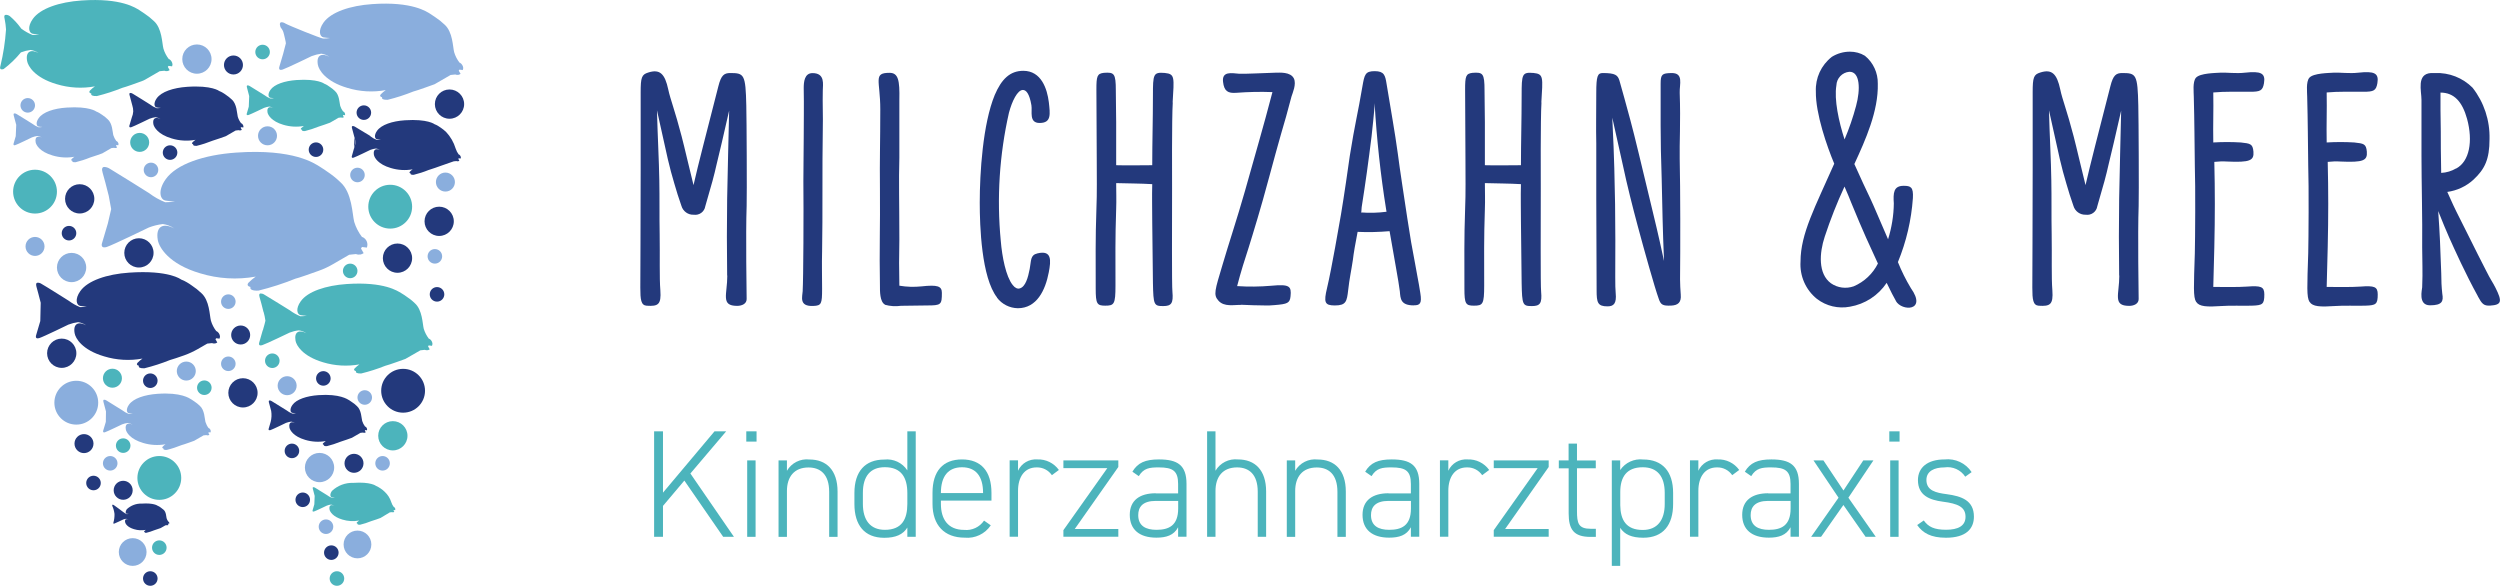 <?xml version="1.0" encoding="UTF-8"?>
<svg xmlns="http://www.w3.org/2000/svg" id="uuid-a1e6f9b7-75cd-4b9b-922a-2a429d53f9ed" viewBox="0 0 360.45 84.45">
  <path d="m24.8,9.59c.04-.1.06-.21.07-.32-.03-.31-.21-.59-.48-.75-.02,0-.04,0-.05.02v-.02c-.35-.45-.62-.97-.78-1.52-.2-.77-.19-2.93-1.39-3.98-.42-.4-.87-.76-1.36-1.08-.23-.17-.47-.33-.72-.48-.48-.28-2.55-1.79-8.32-1.39-3.21.22-5.97,1.15-7.04,2.66-.82,1.15-.56,2.04-.01,2.14.31.05.63.08.94.09h0c-.32.06-.65.08-.98.08-.57-.23-1.11-.54-1.61-.91l-.09-.12c-.45-.62-.98-1.19-1.57-1.69-.17-.12-.38-.19-.59-.18-.19.02-.26.18-.15.59.1.5.17,1,.2,1.51-.12,1.78-.39,3.54-.81,5.27-.07.19-.12.54.27.49.07,0,.13-.02.19-.04.93-.7,1.76-1.51,2.5-2.41.45-.17.92-.29,1.39-.35.41.06.81.21,1.15.45h0c-1.07-.59-1.9-.26-1.65,1.14h0c.12.72,1.08,2.41,4.24,3.34,1.8.55,3.7.66,5.54.32-.26.18-.5.38-.72.61-.17.2-.09.36.2.43-.11.24.19.39.8.36,1.25-.31,2.49-.71,3.68-1.19.43-.1,2.18-.73,2.83-.97.16-.06.32-.13.47-.22l2.07-1.2h0l.67-.07c.14.06.3.07.45.05.11-.02.22-.07.32-.14l-.26-.46.1-.15.49.06v.04Z" fill="#4cb4bc"></path>
  <path d="m62.29,49.84c.04-.1.06-.2.06-.3-.03-.29-.2-.56-.46-.7-.02,0-.03,0-.05.02v-.02c-.33-.42-.58-.91-.74-1.42-.19-.72-.18-2.74-1.31-3.72-.39-.38-.82-.71-1.28-1.01,0,0-.34-.25-.68-.44-.46-.26-2.4-1.67-7.84-1.3-3.02.21-5.62,1.07-6.63,2.49-.77,1.07-.53,1.91-.01,2,.29.05.59.08.89.08h0c-.3.05-.61.08-.92.08-.54-.21-1.05-.5-1.52-.85,0,0-3.2-1.99-3.69-2.27-.16-.11-.36-.17-.55-.17-.17.02-.24.17-.13.55s.38,1.34.57,2.15v-.06c.12.42.21.86.27,1.29-.01.11-.19.75-.38,1.42v-.07c-.22.78-.46,1.64-.5,1.75-.07.18-.11.51.25.46.06,0,.12-.02.18-.04.55-.17,3.95-1.81,3.95-1.81.42-.16.86-.27,1.31-.32.39.05.76.19,1.09.42h0c-1.01-.55-1.79-.24-1.56,1.07h0c.12.68,1.01,2.24,3.99,3.12,1.69.51,3.48.61,5.22.3-.24.17-.47.36-.68.57-.17.19-.08.34.19.4-.1.22.18.36.75.34,1.18-.29,2.34-.66,3.47-1.11.49-.11,2.9-.99,2.9-.99l2.16-1.24h0l.63-.07c.13.05.28.07.42.05.11-.02.21-.06.3-.12l-.24-.43.09-.14.46.06h0Z" fill="#4cb4bc"></path>
  <path d="m66.72,10.11c.04-.1.06-.21.07-.32-.03-.31-.21-.59-.48-.75-.02,0-.04,0-.05.02v-.02c-.35-.45-.62-.97-.78-1.52-.2-.77-.19-2.93-1.39-3.98-.42-.4-.87-.76-1.36-1.08-.23-.17-.47-.33-.72-.48-.48-.28-2.55-1.79-8.32-1.39-3.21.22-5.96,1.15-7.04,2.66-.82,1.15-.56,2.04-.01,2.14.31.05.63.08.94.09h0c-.32.06-.65.08-.98.08-.3,0-4.94-1.87-5.46-2.17-.17-.12-.38-.19-.59-.18-.18.02-.26.18-.14.59s.32.26.53,1.13c0,0,.3,1.21.28,1.32s-.2.8-.4,1.53c0,0-.49,1.68-.53,1.8-.07.19-.12.54.27.49.07,0,.13-.02.19-.04.58-.19,4.19-1.94,4.19-1.94.45-.17.92-.29,1.39-.35.41.06.81.21,1.15.45h0c-1.07-.59-1.9-.26-1.65,1.14h0c.12.72,1.08,2.41,4.25,3.34,1.8.55,3.7.66,5.54.32-.26.18-.5.38-.72.61-.17.2-.09.36.2.43-.1.24.19.39.8.36,1.25-.31,2.49-.71,3.68-1.19.53-.12,3.09-1.06,3.09-1.06l2.3-1.33h0l.67-.07c.14.06.3.07.45.05.11-.02.22-.07.32-.14l-.27-.46.1-.15.49.06v.02Z" fill="#8aaedd"></path>
  <path d="m31.65,48.82c.04-.1.06-.21.07-.32-.03-.31-.21-.59-.48-.75-.02,0-.04,0-.05.02v-.02c-.35-.45-.62-.97-.78-1.52-.2-.77-.19-2.93-1.39-3.98-.42-.4-.87-.76-1.36-1.08-.23-.17-.47-.33-.72-.47-.26-.16-.54-.29-.83-.4h0s-1.72-1.39-7.49-.99c-3.21.22-5.97,1.15-7.04,2.66-.82,1.15-.56,2.04-.01,2.14.31.05.63.08.94.09h0c-.32.06-.65.08-.98.08-.57-.23-1.11-.54-1.61-.91,0,0-3.39-2.14-3.92-2.43-.17-.12-.38-.19-.59-.18-.19.02-.26.18-.15.59s.4,1.44.61,2.3l-.06,2.64c-.02.07-.55,1.89-.59,2-.07.19-.12.54.27.49.07,0,.13-.02.19-.04.58-.18,4.19-1.94,4.19-1.94.45-.17.92-.29,1.39-.35.41.06.81.21,1.15.45h0c-1.07-.59-1.9-.26-1.65,1.14h0c.12.73,1.08,2.41,4.25,3.34,1.8.55,3.7.66,5.54.32-.26.18-.5.38-.72.61-.17.2-.09.36.2.43-.11.24.19.39.8.36,1.25-.31,2.49-.71,3.68-1.19.3-.07,1.29-.41,2.06-.68.67-.24,1.31-.54,1.93-.89l1.39-.8.67-.07c.14.06.3.07.45.05.11-.02.22-.07.32-.14l-.26-.46.1-.15.49.06v.02Z" fill="#23397c"></path>
  <path d="m52.88,35.73c.25-.6-.02-1.28-.61-1.55-.03,0-.06,0-.07.03v-.03c-.5-.65-.89-1.4-1.13-2.19-.29-1.11-.28-4.22-2.01-5.74-.6-.58-1.26-1.1-1.96-1.56,0,0-.53-.39-1.04-.69-.7-.41-3.68-2.58-12.01-2-4.63.32-8.61,1.65-10.16,3.84-1.18,1.66-.81,2.95-.02,3.08.45.08.91.12,1.36.12h.01c-.47.08-.94.12-1.42.12-.83-.33-1.61-.77-2.32-1.31,0,0-4.9-3.08-5.65-3.51-.25-.17-.55-.27-.85-.27-.26.03-.38.27-.2.85s.57,2.08.88,3.32l.35,1.91-.48,2.06s-.75,2.57-.81,2.74c-.11.28-.18.78.39.71.09,0,.19-.03.28-.06.84-.27,6.05-2.8,6.05-2.8.65-.25,1.32-.41,2.01-.5.6.08,1.17.3,1.67.65h0c-1.55-.86-2.74-.37-2.39,1.65h0c.18,1.05,1.56,3.47,6.12,4.81,2.59.79,5.33.95,8,.47-.37.26-.72.55-1.04.88-.25.3-.12.52.29.62-.15.34.28.57,1.15.52,1.81-.45,3.59-1.02,5.32-1.72.49-.11,2.17-.71,3.32-1.12.74-.26,1.45-.59,2.13-.99l2.31-1.34h0l.97-.1c.21.08.43.1.65.07.16-.04.32-.1.46-.2l-.38-.67.14-.22.71.09h-.01Z" fill="#8aaedd"></path>
  <path d="m35.06,18.44c.02-.06.04-.13.04-.2-.02-.2-.13-.37-.3-.47-.01,0-.03,0-.03.01h0c-.22-.29-.39-.61-.49-.96-.12-.48-.12-1.82-.86-2.47-.26-.25-.54-.47-.84-.67,0,0-.22-.17-.45-.3-.16-.1-.33-.18-.51-.25h0s-1.07-.86-4.65-.61c-1.99.14-3.7.71-4.37,1.65-.51.71-.35,1.27,0,1.33.19.04.39.05.59.05h0c-.2.04-.4.06-.61.05-.36-.14-.69-.33-1-.57,0,0-2.11-1.33-2.43-1.51-.11-.08-.24-.12-.37-.12-.11.01-.17.11-.09.36s.24.89.38,1.42c.09.28.14.58.14.88-.02.31-.09.61-.21.89,0,0-.3,1.04-.33,1.11-.05.12-.07.34.17.3.04,0,.08-.01.12-.03.36-.12,2.6-1.21,2.6-1.21.28-.11.57-.18.86-.22.26.04.5.13.72.28h0c-.67-.37-1.18-.16-1.03.71h0c.08.44.67,1.49,2.64,2.07,1.11.34,2.29.41,3.44.2-.16.11-.31.24-.45.38-.11.12-.05.22.12.27-.07.15.12.24.49.22.78-.19,1.54-.44,2.29-.74.33-.08,1.91-.65,1.91-.65l1.42-.82.42-.05c.09.03.18.04.28.03.07-.01.14-.04.2-.09l-.17-.28.06-.09.3.04.02.04Z" fill="#23397c"></path>
  <path d="m56.97,73.56s.03-.09.03-.14c-.01-.14-.09-.26-.21-.33,0,0-.01,0-.02,0h0c-.16-.2-.27-.43-.35-.67-.18-.58-.51-1.1-.95-1.51-.18-.18-.38-.34-.59-.48-.1-.07-.21-.14-.32-.2-.12-.07-.24-.13-.36-.18,0,0-.75-.61-3.27-.43-1.14-.04-2.24.38-3.07,1.16-.36.5-.24.89,0,.93.14.02.28.04.42.04h0c-.14.02-.28.04-.43.03-.25-.1-.49-.23-.71-.4,0,0-1.48-.93-1.71-1.06-.07-.05-.17-.08-.26-.08-.08,0-.11.08-.06.26s.17.63.26,1l-.05,1.22c-.1.37-.22.76-.24.82-.03.09-.05.24.12.22.03,0,.06,0,.09-.02.25-.08,1.83-.84,1.83-.84.19-.08.4-.13.61-.15.18.03.35.09.5.2-.47-.26-.83-.11-.72.5h0c.05.31.47,1.05,1.85,1.46.78.24,1.61.29,2.42.14-.11.08-.22.17-.32.26-.07.09-.04.16.09.19-.05.1.09.17.35.16.55-.13,1.09-.31,1.61-.52.23-.05,1.35-.46,1.35-.46l1.35-.81.3-.03c.06.02.13.03.2.02.05-.01.1-.03.14-.06l-.11-.2.04-.07.21.03Z" fill="#4cb4bc"></path>
  <path d="m30.35,62.35c.02-.06.04-.13.04-.19-.02-.19-.12-.35-.28-.44-.01,0-.03,0-.03.01h0c-.21-.28-.36-.58-.46-.9-.12-.46-.11-1.71-.82-2.33-.24-.23-.51-.45-.79-.63-.14-.1-.28-.19-.42-.28-.28-.17-1.5-1.05-4.87-.81-1.88.13-3.49.67-4.12,1.56-.48.67-.33,1.2,0,1.25.18.03.37.05.55.05h0c-.19.03-.38.05-.57.05-.34-.13-.66-.31-.94-.53,0,0-1.99-1.25-2.29-1.42-.1-.07-.22-.11-.34-.11-.11.01-.15.11-.09.34s.23.84.36,1.35l-.02,1.49c-.01.06-.03.12-.05.18,0,0-.29.98-.32,1.06-.04.11-.07.32.16.29.04,0,.08-.01.11-.03.34-.11,2.45-1.13,2.45-1.13.26-.1.54-.17.82-.2.24.03.48.12.68.26h0c-.63-.35-1.11-.15-.97.67h0c.07.42.63,1.4,2.49,1.95,1.05.32,2.16.38,3.24.19-.15.1-.3.22-.42.36-.1.12-.05.21.12.25-.06.14.11.23.47.21.73-.18,1.45-.42,2.15-.7.31-.07,1.81-.62,1.81-.62l1.35-.78.4-.04c.08.03.17.04.26.03.07-.01.13-.04.18-.08l-.15-.27.06-.09.29.03h-.01Z" fill="#8aaedd"></path>
  <path d="m49.73,16.64c.02-.05.03-.11.03-.17-.02-.17-.11-.32-.26-.4-.01,0-.02,0-.03.01h0c-.19-.26-.33-.53-.42-.82-.11-.42-.11-1.57-.75-2.13-.22-.22-.46-.41-.72-.58,0,0-.2-.15-.38-.26-.14-.09-.29-.16-.44-.22-.02.05-.05.1-.09.15l.09-.15s-.92-.74-4.01-.53c-1.71.12-3.19.61-3.76,1.42-.43.61-.3,1.09,0,1.14.17.03.34.04.51.05h0c-.17.03-.35.05-.53.05-.31-.12-.6-.29-.86-.49,0,0-1.82-1.14-2.1-1.3-.09-.07-.2-.1-.32-.1-.1,0-.14.1-.08.32s.21.77.32,1.23c0,0-.05,1.49-.06,1.52,0,0-.26.9-.28.96-.04.1-.07.29.14.26.04,0,.07-.01.11-.02.31-.1,2.24-1.03,2.24-1.03.24-.09.49-.15.75-.19.22.03.43.11.62.24h0c-.57-.32-1.01-.14-.88.61h0c.07.38.57,1.28,2.27,1.78.96.29,1.98.35,2.97.17-.14.1-.27.21-.39.32-.09.11-.05.19.11.23-.06.12.11.21.43.19.67-.17,1.33-.38,1.97-.64.28-.07,1.65-.57,1.65-.57l1.23-.71.36-.04c.08.03.16.04.24.03.06-.01.12-.04.17-.07l-.14-.24.05-.08.26.03v.02Z" fill="#4cb4bc"></path>
  <path d="m24.39,75.52s.02-.07.02-.1c0-.1-.06-.18-.14-.23,0,0-.01,0-.01,0h0c-.11-.14-.19-.3-.24-.47-.06-.24-.06-.89-.42-1.21-.13-.12-.27-.23-.42-.33,0,0-.11-.08-.22-.15-.08-.05-.16-.09-.25-.12h0s-.53-.42-2.28-.3c-.8-.03-1.57.27-2.15.81-.25.35-.17.63,0,.65.1.02.19.02.29.03h0c-.1.02-.2.03-.3.03-.18-.08-.36-.19-.51-.31,0,0-1.18-.9-1.34-.99-.05-.04-.11-.06-.18-.06-.06,0-.08.06-.05.18.17.36.27.75.32,1.15.01.42-.04.85-.16,1.25-.02.06-.04.16.08.15.02,0,.04,0,.06-.01.18-.06,1.28-.59,1.28-.59.14-.05.28-.09.42-.1.13.02.24.07.35.14h0c-.33-.18-.58-.08-.5.35h0c.04.22.33.73,1.29,1.01.55.17,1.12.2,1.69.1-.08.06-.15.12-.22.18-.05.06-.03.11.06.13-.03.07.06.12.24.11.38-.09.76-.21,1.12-.36.16-.04.94-.32.94-.32l.7-.4h0l.2-.02s.09.02.14.01c.03,0,.06-.02.09-.04l-.08-.14.03-.05.15.02h0Z" fill="#23397c"></path>
  <path d="m52.9,62.07c.02-.05.03-.11.03-.17-.02-.17-.11-.32-.26-.4-.01,0-.02,0-.03.01h0c-.19-.26-.33-.53-.42-.82-.11-.42-.11-1.57-.75-2.13-.22-.22-.46-.41-.72-.58,0,0-.2-.14-.38-.26-.26-.15-1.36-.96-4.45-.75-1.71.12-3.19.61-3.76,1.42-.43.61-.3,1.09,0,1.14.17.03.34.04.51.05h0c-.17.03-.35.05-.53.05-.31-.12-.6-.29-.86-.49,0,0-1.82-1.14-2.1-1.3-.09-.07-.2-.1-.32-.1-.1,0-.14.1-.08.32s.32,1.19.32,1.19c.08.52.06,1.05-.07,1.56,0,0-.26.9-.28.96-.04.1-.07.29.14.26.04,0,.07-.01.11-.02.31-.1,2.24-1.04,2.24-1.04.24-.09.49-.15.75-.18.22.03.43.11.62.24h0c-.57-.32-1.01-.14-.88.61h0c.07.38.57,1.28,2.27,1.78.96.29,1.98.35,2.97.17-.14.1-.27.21-.39.32-.09.11-.05.19.11.23-.06.12.11.21.43.19.67-.17,1.33-.38,1.97-.64.28-.07,1.65-.57,1.65-.57l1.23-.71h0l.36-.04c.08.03.16.04.24.03.06-.01.12-.04.17-.07l-.14-.24.05-.08.26.03v.02Z" fill="#23397c"></path>
  <path d="m66.41,22.89c.02-.06.03-.12.04-.19-.02-.18-.12-.34-.28-.43-.01,0-.02,0-.03.01h0c-.2-.27-.35-.56-.45-.88-.27-.89-.74-1.7-1.37-2.37-.24-.23-.5-.44-.77-.62,0,0-.21-.15-.41-.27-.15-.09-.31-.17-.48-.23-.02.06-.05.11-.09.16l.09-.16s-.98-.79-4.28-.57c-1.83.12-3.41.65-4.02,1.52-.47.66-.32,1.17,0,1.22.18.03.36.05.54.05h0c-.18.03-.37.05-.56.05-.33-.13-.64-.3-.92-.52l-.05-.07s-1.89-1.15-2.19-1.32c-.1-.07-.22-.11-.34-.1-.1.01-.15.1-.08.34s.22.82.35,1.31v-.04c.07.26.13.52.16.79,0,.07-.11.46-.23.87v-.04c-.13.48-.28,1-.3,1.07-.04.11-.07.31.15.28.04,0,.08-.01.11-.03.33-.1,2.39-1.11,2.39-1.11.26-.1.53-.17.8-.2.24.03.46.12.66.26h0c-.61-.34-1.08-.15-.94.65h0c.07.41.61,1.37,2.43,1.9,1.02.31,2.11.38,3.16.19-.15.1-.29.22-.41.35-.1.12-.05.2.11.24-.06.14.11.22.46.2.72-.18,1.42-.4,2.1-.68.3-.07,1.76-.6,1.76-.6l1.89-.66-.06-.12s.04.08.06.12l.38-.04c.08.03.17.04.26.03.06-.01.12-.04.18-.08l-.15-.26.05-.09.28.03-.02.02Z" fill="#23397c"></path>
  <path d="m51.11,19.83l-.07,1.58c.11-.4.21-.76.22-.83-.03-.26-.08-.51-.15-.76h0Z" fill="#23397c"></path>
  <path d="m17.05,20.96c.02-.06.03-.12.04-.19-.02-.18-.12-.34-.28-.43-.01,0-.02,0-.03.01h0c-.2-.27-.35-.56-.45-.88-.11-.44-.11-1.67-.8-2.27-.24-.23-.5-.44-.77-.62,0,0-.21-.15-.41-.27-.15-.09-.31-.17-.47-.23h0s-.98-.79-4.28-.57c-1.83.12-3.41.65-4.02,1.52-.47.66-.32,1.17,0,1.22.18.03.36.05.54.05h0c-.18.03-.37.05-.56.05-.33-.13-.64-.3-.92-.52,0,0-1.94-1.22-2.23-1.38-.1-.07-.22-.11-.34-.1-.1.01-.15.1-.08.34s.22.82.35,1.31c0,0-.07,1.62-.07,1.63s-.28.96-.3,1.03c-.04.11-.07.31.15.28.04,0,.08-.01.11-.03.33-.1,2.39-1.11,2.39-1.11.26-.1.53-.17.8-.2.24.03.46.12.66.26h0c-.61-.34-1.08-.15-.94.65h0c.07.41.61,1.37,2.43,1.9,1.02.31,2.11.38,3.16.19-.15.1-.29.22-.41.35-.1.12-.05.2.11.24-.06.14.11.22.46.2.72-.18,1.42-.4,2.1-.68.3-.07,1.76-.6,1.76-.6l1.31-.76.38-.04c.08.03.17.04.26.03.06-.01.12-.04.18-.08l-.15-.26.05-.09.28.03h-.02Z" fill="#8aaedd"></path>
  <circle cx="5.05" cy="27.63" r="3.16" fill="#4cb4bc"></circle>
  <circle cx="11" cy="58.06" r="3.16" fill="#8aaedd"></circle>
  <circle cx="22.97" cy="68.91" r="3.16" fill="#4cb4bc"></circle>
  <circle cx="19.13" cy="79.59" r="2" fill="#8aaedd"></circle>
  <circle cx="58.12" cy="56.34" r="3.16" fill="#23397c"></circle>
  <circle cx="56.26" cy="29.8" r="3.16" fill="#4cb4bc"></circle>
  <circle cx="28.39" cy="8.52" r="2.11" fill="#8aaedd"></circle>
  <circle cx="10.32" cy="38.57" r="2.11" fill="#8aaedd"></circle>
  <circle cx="20.03" cy="36.46" r="2.11" fill="#23397c"></circle>
  <circle cx="64.81" cy="15.01" r="2.11" fill="#23397c"></circle>
  <circle cx="57.31" cy="37.22" r="2.11" fill="#23397c"></circle>
  <circle cx="63.32" cy="31.91" r="2.11" fill="#23397c"></circle>
  <circle cx="8.9" cy="50.93" r="2.11" fill="#23397c"></circle>
  <circle cx="11.49" cy="28.67" r="2.11" fill="#23397c"></circle>
  <circle cx="35.03" cy="56.64" r="2.11" fill="#23397c"></circle>
  <circle cx="56.64" cy="62.83" r="2.11" fill="#4cb4bc"></circle>
  <circle cx="46.07" cy="67.41" r="2.11" fill="#8aaedd"></circle>
  <circle cx="33.66" cy="9.37" r="1.37" fill="#23397c"></circle>
  <circle cx="20.14" cy="20.53" r="1.37" fill="#4cb4bc"></circle>
  <circle cx="38.57" cy="19.58" r="1.37" fill="#8aaedd"></circle>
  <circle cx="64.22" cy="26.25" r="1.37" fill="#8aaedd"></circle>
  <circle cx="5.05" cy="35.53" r="1.37" fill="#8aaedd"></circle>
  <circle cx="16.21" cy="54.53" r="1.37" fill="#4cb4bc"></circle>
  <circle cx="12.11" cy="63.96" r="1.37" fill="#23397c"></circle>
  <circle cx="17.76" cy="70.69" r="1.37" fill="#23397c"></circle>
  <circle cx="34.7" cy="48.3" r="1.37" fill="#23397c"></circle>
  <circle cx="51.04" cy="66.8" r="1.37" fill="#23397c"></circle>
  <circle cx="26.86" cy="53.5" r="1.37" fill="#8aaedd"></circle>
  <circle cx="41.4" cy="55.61" r="1.37" fill="#8aaedd"></circle>
  <circle cx="37.86" cy="7.5" r="1.05" fill="#4cb4bc"></circle>
  <circle cx="4" cy="15.19" r="1.05" fill="#8aaedd"></circle>
  <circle cx="21.77" cy="24.5" r="1.05" fill="#8aaedd"></circle>
  <circle cx="24.52" cy="22" r="1.05" fill="#23397c"></circle>
  <circle cx="9.95" cy="33.62" r="1.05" fill="#23397c"></circle>
  <circle cx="32.92" cy="43.49" r="1.05" fill="#8aaedd"></circle>
  <circle cx="50.49" cy="39.06" r="1.05" fill="#4cb4bc"></circle>
  <circle cx="32.92" cy="52.45" r="1.05" fill="#8aaedd"></circle>
  <circle cx="39.26" cy="52.01" r="1.05" fill="#4cb4bc"></circle>
  <circle cx="21.67" cy="54.89" r="1.05" fill="#23397c"></circle>
  <circle cx="17.76" cy="64.25" r="1.05" fill="#4cb4bc"></circle>
  <circle cx="15.89" cy="66.8" r="1.05" fill="#8aaedd"></circle>
  <circle cx="22.97" cy="78.96" r="1.05" fill="#4cb4bc"></circle>
  <circle cx="13.48" cy="69.64" r="1.05" fill="#23397c"></circle>
  <circle cx="29.46" cy="55.9" r="1.05" fill="#4cb4bc"></circle>
  <circle cx="52.46" cy="16.24" r="1.05" fill="#23397c"></circle>
  <circle cx="51.54" cy="25.23" r="1.05" fill="#8aaedd"></circle>
  <circle cx="62.7" cy="36.96" r="1.05" fill="#8aaedd"></circle>
  <circle cx="63.01" cy="42.44" r="1.05" fill="#23397c"></circle>
  <circle cx="46.62" cy="54.56" r="1.05" fill="#23397c"></circle>
  <circle cx="52.59" cy="57.31" r="1.05" fill="#8aaedd"></circle>
  <circle cx="55.16" cy="66.8" r="1.05" fill="#8aaedd"></circle>
  <circle cx="43.65" cy="72.06" r="1.05" fill="#23397c"></circle>
  <circle cx="47" cy="75.94" r="1.05" fill="#8aaedd"></circle>
  <circle cx="42.09" cy="65.01" r="1.05" fill="#23397c"></circle>
  <circle cx="21.67" cy="83.41" r="1.05" fill="#23397c"></circle>
  <circle cx="51.54" cy="78.5" r="2" fill="#8aaedd"></circle>
  <circle cx="47.77" cy="79.68" r="1.05" fill="#23397c"></circle>
  <circle cx="48.58" cy="83.41" r="1.05" fill="#4cb4bc"></circle>
  <circle cx="45.56" cy="21.58" r="1.05" fill="#23397c"></circle>
  <path d="m104.84,39.75c-.05-3.97-.05-7.36,0-11.09.1-5.26.19-8.35.29-12.72-.64,2.9-1.57,6.78-1.82,7.8-.34,1.52-.68,2.79-1.62,5.99-.12.8-.87,1.35-1.67,1.23-.81.04-1.54-.49-1.77-1.27-.44-1.23-.68-2.06-1.03-3.24-.34-1.12-.64-2.26-.93-3.49-.34-1.48-.93-4.12-1.57-7.06.1,3.78.29,7.17.34,10.11.05,2.6,0,5.01.05,7.76.05,3.24-.05,6.23.1,8.1.15,2.07-.34,2.31-1.96,2.21-.84-.05-.93-.88-.93-2.6,0-1.86.05-9.53.05-16.93v-11.24c0-2.16.15-2.56,1.08-2.85,1.67-.54,2.41.15,2.9,2.45.3,1.42.98,3.09,1.92,6.72.44,1.67,1.13,4.71,1.72,7.06.34-1.52.88-3.68,1.37-5.6.54-2.21,1.42-5.45,2.21-8.64.4-1.62.84-1.92,1.72-1.92,2.01,0,2.21.19,2.31,4.71.05,1.82.1,12.81.05,14.43-.15,4.12,0,13,0,13.45,0,.68-.68.98-1.37.98-2.41,0-1.42-1.62-1.42-4.37h-.03Z" fill="#23397c"></path>
  <path d="m115.73,41.91c.1-1.52.15-11.49.1-15.81,0-2.01.05-4.32.05-6.13,0-2.41.05-4.67,0-7.27,0-.88.1-2.16,1.27-2.16,1.86,0,1.48,1.67,1.48,2.5-.05,1.96.05,3.63,0,5.6-.1,5.89,0,12.22-.1,17.62-.05,2.01,0,3.24,0,5.4s-.1,2.41-1.27,2.45c-2.11.1-1.57-1.33-1.52-2.21h0Z" fill="#23397c"></path>
  <path d="m127.61,43.93c-.78-.4-.74-2.01-.74-2.75-.1-5.05.05-8.79,0-13.84-.05-4.42.05-6.82.05-11.58,0-4.17-1.08-5.26,1.33-5.26,1.27,0,1.48,1.08,1.42,3.88v8.35c-.1,3.38,0,6.53,0,11.78-.05,2.55-.05,4.22,0,6.68,1.05.18,2.13.21,3.19.1,2.3-.25,2.94-.05,2.94.93,0,1.72-.1,1.82-2.16,1.82-1.33,0-2.35.05-3.74.05-.77.11-1.56.06-2.31-.15h0Z" fill="#23397c"></path>
  <path d="m143.76,42.9c-2.26-2.9-2.5-10.31-2.5-13.69,0-4.27.44-11.33,2.16-15.51.98-2.3,2.21-3.49,4.12-3.49,2.6,0,3.44,2.6,3.68,4.52.19,1.72.4,3-1.33,3-1.57,0-1.03-1.67-1.18-2.55-.29-1.72-.78-2.21-1.23-2.21-.78,0-1.57,1.62-2.01,3.29-1.37,6.05-1.77,12.28-1.18,18.45.19,2.31.74,5.16,1.72,6.38.34.44.69.59,1.03.49.83-.25,1.18-1.57,1.42-2.79s.05-2.01,1.13-2.26c2.07-.49,1.96.98,1.62,2.75-.49,2.56-1.72,5.16-4.46,5.16-1.18-.02-2.29-.58-3-1.52v-.02Z" fill="#23397c"></path>
  <path d="m169.09,14.77c-.15,2.35-.1,11.33-.1,12.47,0,4.81-.05,13.94.05,14.82.15,1.67-.15,2.07-1.33,2.07-1.33,0-1.42-.15-1.48-3.34l-.1-8.79c0-1.96-.05-3.58,0-5.45-1.67-.1-3.53-.1-5.2-.15,0,1.18.05,2.45,0,3.73-.15,4.42-.1,6.82-.1,11.04,0,2.7-.19,2.9-1.48,2.9-1.18,0-1.37-.25-1.37-2.45,0-4.12-.05-7.27.1-11.44.1-2.35.05-4.86.05-7.21l-.05-10.06c0-1.92.1-2.3,1.08-2.41,1.48-.1,1.72.05,1.72,2.56,0,1.92.05,2.79.05,4.57v6.19c1.67.05,3.53,0,5.2,0,0-3.38.1-6.48.1-10.06,0-3.09.05-3.38,1.72-3.24,1.48.15,1.33.64,1.12,4.27v-.02Z" fill="#23397c"></path>
  <path d="m178.9,43.97c-.93-.05-2.41.34-3.24-.64-.74-.83-.49-1.48.59-5.11.89-3.04,2.11-6.68,3.24-10.65,1.52-5.45,2.6-9.03,3.97-14.29-1.73-.07-3.47-.03-5.2.1-1.23.1-1.77-.25-1.92-1.57-.19-1.57,1.23-1.27,2.3-1.18.74.05,3.49-.1,5.26-.15.59,0,2.16-.15,2.65.83.4.83-.19,2.11-.34,2.6-.64,2.45-.93,3.44-1.52,5.45-.83,2.85-2.5,9.28-3.38,12.13-.44,1.42-.78,2.7-2.11,6.82-.29.98-.59,1.97-.83,2.94,1.64.11,3.28.09,4.91-.05,2.65-.25,2.94.05,2.79,1.52-.1.98-.44,1.12-2.31,1.27-.46.05-.91.06-1.37.05-1.08,0-2.26-.05-3.49-.1v.02Z" fill="#23397c"></path>
  <path d="m203.84,44.03c-1.92,0-1.92-.98-2.01-2.01-.15-1.33-.89-5.2-1.48-8.69-1.53.13-3.07.17-4.61.1-.3,1.52-.59,3.19-.68,4.03-.25,1.67-.49,2.65-.68,4.37-.19,1.62-.29,2.21-1.92,2.21-1.48,0-1.62-.44-1.13-2.5.68-2.85,1.77-9.28,2.01-10.61.44-2.6,1.08-7.06,1.27-8.44.74-4.67,1.18-6.19,1.82-10.02.3-1.72.4-2.21,1.77-2.21s1.52.59,1.72,1.86c.64,3.93,1.18,6.82,1.62,10.06.25,2.01.93,6.38,1.37,9.32.4,2.65.68,4.27,1.13,6.58.15.98.49,2.5.74,4.17.25,1.52-.05,1.77-.93,1.77h0Zm-3.93-13.5c0-.1-.05-.19-.05-.29-.82-5.09-1.37-10.22-1.67-15.37,0,1.08-.4,4.27-.44,4.81-.44,3.58-.89,6.82-1.42,10.16l-.05.64c0,.06-.01.11-.05.15,1.23.09,2.46.06,3.68-.1h0Z" fill="#23397c"></path>
  <path d="m222.25,14.77c-.15,2.35-.1,11.33-.1,12.47,0,4.81-.05,13.94.05,14.82.15,1.67-.15,2.07-1.33,2.07-1.33,0-1.42-.15-1.48-3.34l-.1-8.79c0-1.96-.05-3.58,0-5.45-1.67-.1-3.53-.1-5.2-.15,0,1.18.05,2.45,0,3.73-.15,4.42-.1,6.82-.1,11.04,0,2.7-.19,2.9-1.48,2.9-1.18,0-1.37-.25-1.37-2.45,0-4.12-.05-7.27.1-11.44.1-2.35.05-4.86.05-7.21l-.05-10.06c0-1.92.1-2.3,1.08-2.41,1.48-.1,1.72.05,1.72,2.56,0,1.92.05,2.79.05,4.57v6.19c1.67.05,3.53,0,5.2,0,0-3.38.1-6.48.1-10.06,0-3.09.05-3.38,1.72-3.24,1.48.15,1.33.64,1.12,4.27v-.02Z" fill="#23397c"></path>
  <path d="m230.2,41.86c0-5.16-.05-8.73-.05-13.35v-7.86c-.05-2.26,0-4.17,0-7.27,0-2.41.19-2.85.93-2.85,1.82,0,2.16.3,2.41,1.08.29.98,1.08,3.88,1.57,5.69.59,2.16,1.67,6.72,3.09,12.62.44,1.86.83,3.34,1.77,7.71-.19-4.32-.25-7.95-.34-11.93-.1-3.29-.15-4.91-.15-7.61v-6.04c0-1.37.25-1.48,1.52-1.52,1.86-.05,1.18,1.62,1.23,2.85.15,4.22-.05,7.27,0,9.57.1,4.27.1,12.96.05,17.33,0,.68.05,1.48.1,2.21.1,1.12-.4,1.52-1.37,1.57-1.23.05-1.52-.1-1.82-1.03-.55-1.52-2.07-6.92-3-10.4-.74-2.75-1.57-6.04-2.16-8.84l-1.52-6.82c.15,3.44.25,5.3.29,7.27.1,3.44.15,6.92.15,10.36,0,5.05-.05,6.58.05,7.65.15,1.52-.29,1.92-1.18,1.92-1.42,0-1.57-.54-1.57-2.31h0Z" fill="#23397c"></path>
  <path d="m273.35,43.38c-.29-.49-.74-1.37-1.33-2.6-1.22,1.83-3.13,3.07-5.3,3.44-1.68.32-3.41-.09-4.76-1.13-1.62-1.3-2.5-3.32-2.36-5.4,0-3.98,2.11-7.86,4.86-14.09-1.03-2.45-2.7-7.21-2.65-10.4-.09-1.95.77-3.81,2.31-5.01.78-.48,1.68-.74,2.6-.74.76,0,1.51.19,2.16.59,1.21.98,1.89,2.47,1.86,4.03.1,3.93-1.77,8.1-3.38,11.58.93,2.06,1.67,3.68,2.36,5.1.4.83,1.57,3.63,2.5,5.75.52-1.67.81-3.41.83-5.16-.1-1.52-.05-2.55,1.42-2.55,1.03,0,1.42.19,1.33,1.77-.22,3.17-.95,6.29-2.16,9.23.52,1.29,1.14,2.54,1.86,3.74,2.41,3.38-1.32,3.38-2.16,1.86Zm-2.6-5.4c-1.13-2.45-2.11-4.52-3.83-8.73-.19-.54-.59-1.42-.98-2.35-1.09,2.35-2.04,4.76-2.85,7.22-.78,2.36-.98,5.35.89,6.72.96.67,2.18.83,3.29.44,1.52-.65,2.75-1.81,3.49-3.29h0Zm-4.81-17.86c.67-1.58,1.23-3.2,1.67-4.86.64-2.35.59-4.96-.98-4.91-1.02.09-1.82.93-1.86,1.96-.34,2.06.34,5.2,1.18,7.8h0Z" fill="#23397c"></path>
  <path d="m305.54,39.75c-.05-3.97-.05-7.36,0-11.09.1-5.26.19-8.35.29-12.72-.64,2.9-1.57,6.78-1.82,7.8-.34,1.52-.68,2.79-1.62,5.99-.12.8-.87,1.35-1.67,1.23-.81.03-1.54-.49-1.77-1.27-.44-1.23-.68-2.06-1.03-3.24-.34-1.12-.64-2.26-.93-3.49-.34-1.48-.93-4.12-1.57-7.06.1,3.78.3,7.17.34,10.11.05,2.6,0,5.01.05,7.76.05,3.24-.05,6.23.1,8.1.15,2.07-.34,2.31-1.96,2.21-.83-.05-.93-.88-.93-2.6,0-1.86.05-9.53.05-16.93v-11.24c0-2.16.15-2.56,1.08-2.85,1.67-.54,2.41.15,2.9,2.45.29,1.42.98,3.09,1.92,6.72.44,1.67,1.13,4.71,1.72,7.06.34-1.52.89-3.68,1.37-5.6.54-2.21,1.42-5.45,2.21-8.64.4-1.62.83-1.92,1.72-1.92,2.01,0,2.21.19,2.31,4.71.05,1.82.1,12.81.05,14.43-.15,4.12,0,13,0,13.45,0,.68-.68.98-1.37.98-2.41,0-1.42-1.62-1.42-4.37h-.03Z" fill="#23397c"></path>
  <path d="m316.64,43.53c-.44-.68-.34-2.26-.19-7.02.05-2.01.1-9.62,0-12.62-.05-3.58-.05-6.19-.15-9.97,0-.59-.19-2.11.3-2.7.59-.69,2.85-.69,3.49-.74.98-.05,2.31.15,3.58,0,2.3-.25,3,.05,2.75,1.52-.19,1.08-.54,1.23-2.01,1.23s-3.73-.05-5.3.1c.05,2.79-.05,4.52,0,7.21,1.32-.08,2.65-.08,3.97,0,1.37.15,1.72.19,1.82,1.33.1,1.27-.49,1.57-3.78,1.42-.62-.04-1.24-.02-1.86.05.1,4.22.1,7.86,0,12.28l-.15,5.75c1.52,0,3.49.05,4.86-.05,2.01-.15,2.5,0,2.5,1.13,0,1.42-.25,1.57-1.77,1.62-1.13.05-3.09-.05-4.32.05-2.21.15-3.29.1-3.73-.59h0Z" fill="#23397c"></path>
  <path d="m332.99,43.53c-.44-.68-.34-2.26-.19-7.02.05-2.01.1-9.62,0-12.62-.05-3.58-.05-6.19-.15-9.97,0-.59-.19-2.11.3-2.7.59-.69,2.85-.69,3.49-.74.98-.05,2.31.15,3.58,0,2.3-.25,3,.05,2.75,1.52-.19,1.08-.54,1.23-2.01,1.23s-3.73-.05-5.3.1c.05,2.79-.05,4.52,0,7.21,1.32-.08,2.65-.08,3.97,0,1.37.15,1.72.19,1.82,1.33.1,1.27-.49,1.57-3.78,1.42-.62-.04-1.24-.02-1.86.05.1,4.22.1,7.86,0,12.28l-.15,5.75c1.52,0,3.49.05,4.86-.05,2.01-.15,2.5,0,2.5,1.13,0,1.42-.25,1.57-1.77,1.62-1.13.05-3.09-.05-4.32.05-2.21.15-3.29.1-3.73-.59h0Z" fill="#23397c"></path>
  <path d="m357.28,42.75c-1.86-3.38-3.38-6.78-4.17-8.54-.49-1.12-.83-1.92-1.57-3.78.25,3.53.29,4.91.44,8.98,0,.98.04,1.97.15,2.94.19,1.08,0,1.67-1.77,1.67s-1.13-2.31-1.13-2.6c.1-2.41,0-3.68,0-5.75.05-4.12-.1-9.43-.1-13.25v-8.01c0-1.33-.74-3.74,1.37-3.88h.59c2.02-.08,3.97.68,5.4,2.11,1.66,2.11,2.52,4.73,2.45,7.42,0,2.9-.68,4.32-2.31,5.84-1.05.96-2.37,1.58-3.78,1.77.59,1.33,1.08,2.41,1.86,3.93.89,1.72,2.01,4.08,3.73,7.41.68,1.37.93,1.62,1.37,2.5.98,1.96.89,2.45-.78,2.55-.93.05-1.18-.25-1.77-1.33h.01Zm-3.15-18.45c1.92-1.03,2.45-3.93,1.57-7.17-.68-2.45-1.86-3.78-3.83-3.78v2.45c.05,2.85.05,3.68.05,5.69,0,1.12.05,2.3.05,3.44.76-.04,1.5-.26,2.16-.65h0Z" fill="#23397c"></path>
  <path d="m104.27,77.4l-5.6-8.11-3.08,3.65v4.46h-1.28v-15.21h1.28v8.84l7.43-8.84h1.68l-5.16,6.08,6.28,9.13h-1.55,0Z" fill="#4cb4bc"></path>
  <path d="m107.6,62.19h1.48v1.48h-1.48v-1.48Zm.13,4.19h1.21v11.02h-1.21v-11.02Z" fill="#4cb4bc"></path>
  <path d="m112.25,66.38h1.21v1.5c.66-1.14,1.93-1.78,3.24-1.63,2.44,0,4.06,1.52,4.06,4.63v6.53h-1.21v-6.5c0-2.51-1.26-3.51-2.98-3.51-2.07,0-3.11,1.36-3.11,3.39v6.62h-1.21v-11.02h0Z" fill="#4cb4bc"></path>
  <path d="m130.82,62.19h1.21v15.21h-1.21v-1.34c-.62,1.01-1.68,1.48-3.33,1.48-2.87,0-4.3-1.85-4.3-4.87v-1.59c0-3.13,1.56-4.82,4.3-4.82,1.32-.15,2.61.45,3.33,1.56v-5.63Zm0,10.49v-1.59c0-2.25-.88-3.73-3.24-3.73-2.09,0-3.17,1.3-3.17,3.7v1.59c0,2.31,1.04,3.74,3.17,3.74,2.47,0,3.24-1.56,3.24-3.73h0Z" fill="#4cb4bc"></path>
  <path d="m135.66,72.19v.47c0,2.18,1.01,3.74,3.35,3.74,1.13.12,2.23-.4,2.87-1.34l.97.68c-.83,1.24-2.28,1.93-3.77,1.78-2.93,0-4.63-1.81-4.63-4.87v-1.59c0-3.13,1.5-4.82,4.25-4.82s4.25,1.7,4.25,4.82v1.12h-7.29,0Zm0-1.1h6.08v-.02c0-2.4-1.04-3.7-3.04-3.7s-3.04,1.32-3.04,3.7v.02Z" fill="#4cb4bc"></path>
  <path d="m146.78,70.76v6.63h-1.21v-11.02h1.21v1.5c.49-1.07,1.6-1.72,2.78-1.63,1.23-.05,2.39.52,3.11,1.52l-1.01.75c-.5-.73-1.33-1.15-2.21-1.12-1.72,0-2.67,1.36-2.67,3.38Z" fill="#4cb4bc"></path>
  <path d="m159.65,67.5h-6.33v-1.12h7.92v.95l-6.28,8.94h6.28v1.12h-7.92v-.95l6.33-8.94Z" fill="#4cb4bc"></path>
  <path d="m166.64,71.14h3.22v-1.37c0-1.87-.75-2.38-2.78-2.38-1.33,0-2.18.09-2.89,1.26l-.92-.64c.77-1.3,1.87-1.77,3.83-1.77,2.69,0,3.97.83,3.97,3.52v7.63h-1.21v-1.37c-.61,1.17-1.72,1.5-3.13,1.5-2.45,0-3.84-1.17-3.84-3.29s1.48-3.11,3.74-3.11v.02Zm3.22,1.08h-3.22c-1.9,0-2.53.88-2.53,2.05,0,1.55,1.08,2.12,2.63,2.12,1.78,0,3.13-.61,3.13-3.08v-1.08h0Z" fill="#4cb4bc"></path>
  <path d="m174.04,62.19h1.21v5.68c.67-1.13,1.93-1.77,3.24-1.63,2.44,0,4.06,1.52,4.06,4.63v6.53h-1.21v-6.5c0-2.51-1.26-3.51-2.98-3.51-2.07,0-3.11,1.36-3.11,3.39v6.62h-1.21v-15.21Z" fill="#4cb4bc"></path>
  <path d="m185.53,66.38h1.21v1.5c.66-1.14,1.93-1.78,3.24-1.63,2.44,0,4.06,1.52,4.06,4.63v6.53h-1.21v-6.5c0-2.51-1.26-3.51-2.98-3.51-2.07,0-3.11,1.36-3.11,3.39v6.62h-1.21v-11.02h0Z" fill="#4cb4bc"></path>
  <path d="m200.2,71.14h3.22v-1.37c0-1.87-.75-2.38-2.78-2.38-1.33,0-2.18.09-2.89,1.26l-.92-.64c.77-1.3,1.87-1.77,3.83-1.77,2.69,0,3.97.83,3.97,3.52v7.63h-1.21v-1.37c-.61,1.17-1.72,1.5-3.13,1.5-2.45,0-3.84-1.17-3.84-3.29s1.48-3.11,3.74-3.11v.02Zm3.22,1.08h-3.22c-1.9,0-2.53.88-2.53,2.05,0,1.55,1.08,2.12,2.63,2.12,1.78,0,3.13-.61,3.13-3.08v-1.08h0Z" fill="#4cb4bc"></path>
  <path d="m208.82,70.76v6.63h-1.21v-11.02h1.21v1.5c.49-1.07,1.6-1.72,2.78-1.63,1.23-.05,2.39.52,3.11,1.52l-1.01.75c-.5-.73-1.33-1.15-2.21-1.12-1.72,0-2.67,1.36-2.67,3.38Z" fill="#4cb4bc"></path>
  <path d="m221.7,67.5h-6.33v-1.12h7.92v.95l-6.28,8.94h6.28v1.12h-7.92v-.95l6.33-8.94Z" fill="#4cb4bc"></path>
  <path d="m224.74,66.38h1.42v-2.42h1.21v2.43h2.71v1.12h-2.71v6.17c0,1.77.2,2.56,1.99,2.56h.73v1.17h-.77c-2.44,0-3.15-1.1-3.15-3.39v-6.5h-1.42v-1.13Z" fill="#4cb4bc"></path>
  <path d="m241.23,72.66c0,3.02-1.43,4.87-4.3,4.87-1.68,0-2.71-.47-3.33-1.43v5.49h-1.21v-15.21h1.21v1.39c.74-1.09,2.02-1.67,3.33-1.52,2.73,0,4.3,1.7,4.3,4.82v1.59Zm-1.21,0v-1.59c0-2.4-1.08-3.7-3.17-3.7-2.34,0-3.24,1.42-3.24,3.57v1.92c.03,2.07.82,3.55,3.24,3.55,2.12,0,3.17-1.43,3.17-3.74h0Z" fill="#4cb4bc"></path>
  <path d="m244.87,70.76v6.63h-1.21v-11.02h1.21v1.5c.49-1.07,1.6-1.72,2.78-1.63,1.23-.05,2.39.52,3.11,1.52l-1.01.75c-.5-.73-1.33-1.15-2.21-1.12-1.72,0-2.67,1.36-2.67,3.38Z" fill="#4cb4bc"></path>
  <path d="m254.94,71.14h3.22v-1.37c0-1.87-.75-2.38-2.78-2.38-1.33,0-2.18.09-2.89,1.26l-.92-.64c.77-1.3,1.87-1.77,3.83-1.77,2.69,0,3.97.83,3.97,3.52v7.63h-1.21v-1.37c-.61,1.17-1.72,1.5-3.13,1.5-2.45,0-3.84-1.17-3.84-3.29s1.48-3.11,3.74-3.11v.02Zm3.22,1.08h-3.22c-1.9,0-2.53.88-2.53,2.05,0,1.55,1.08,2.12,2.63,2.12,1.78,0,3.13-.61,3.13-3.08v-1.08h0Z" fill="#4cb4bc"></path>
  <path d="m268.98,77.4l-3.2-4.59-3.22,4.59h-1.43l3.95-5.64-3.61-5.38h1.43l2.89,4.34,2.86-4.34h1.46l-3.61,5.38,3.95,5.64h-1.47Z" fill="#4cb4bc"></path>
  <path d="m272.4,62.19h1.48v1.48h-1.48v-1.48Zm.13,4.19h1.21v11.02h-1.21v-11.02Z" fill="#4cb4bc"></path>
  <path d="m283.35,68.73c-.65-.99-1.82-1.52-3-1.34-1.48,0-2.6.55-2.6,1.81,0,1.55,1.39,1.85,2.93,2.05,2.14.29,3.92.9,3.92,3.24,0,1.72-1.1,3.04-4.03,3.04-2.18,0-3.33-.68-4.15-1.83l.95-.66c.66.92,1.5,1.34,3.22,1.34s2.8-.55,2.8-1.87c0-1.42-1.1-1.9-3.29-2.18-1.87-.25-3.57-.88-3.57-3.11,0-1.78,1.34-2.98,3.84-2.98,1.54-.17,3.05.53,3.9,1.83l-.92.66h0Z" fill="#4cb4bc"></path>
</svg>
